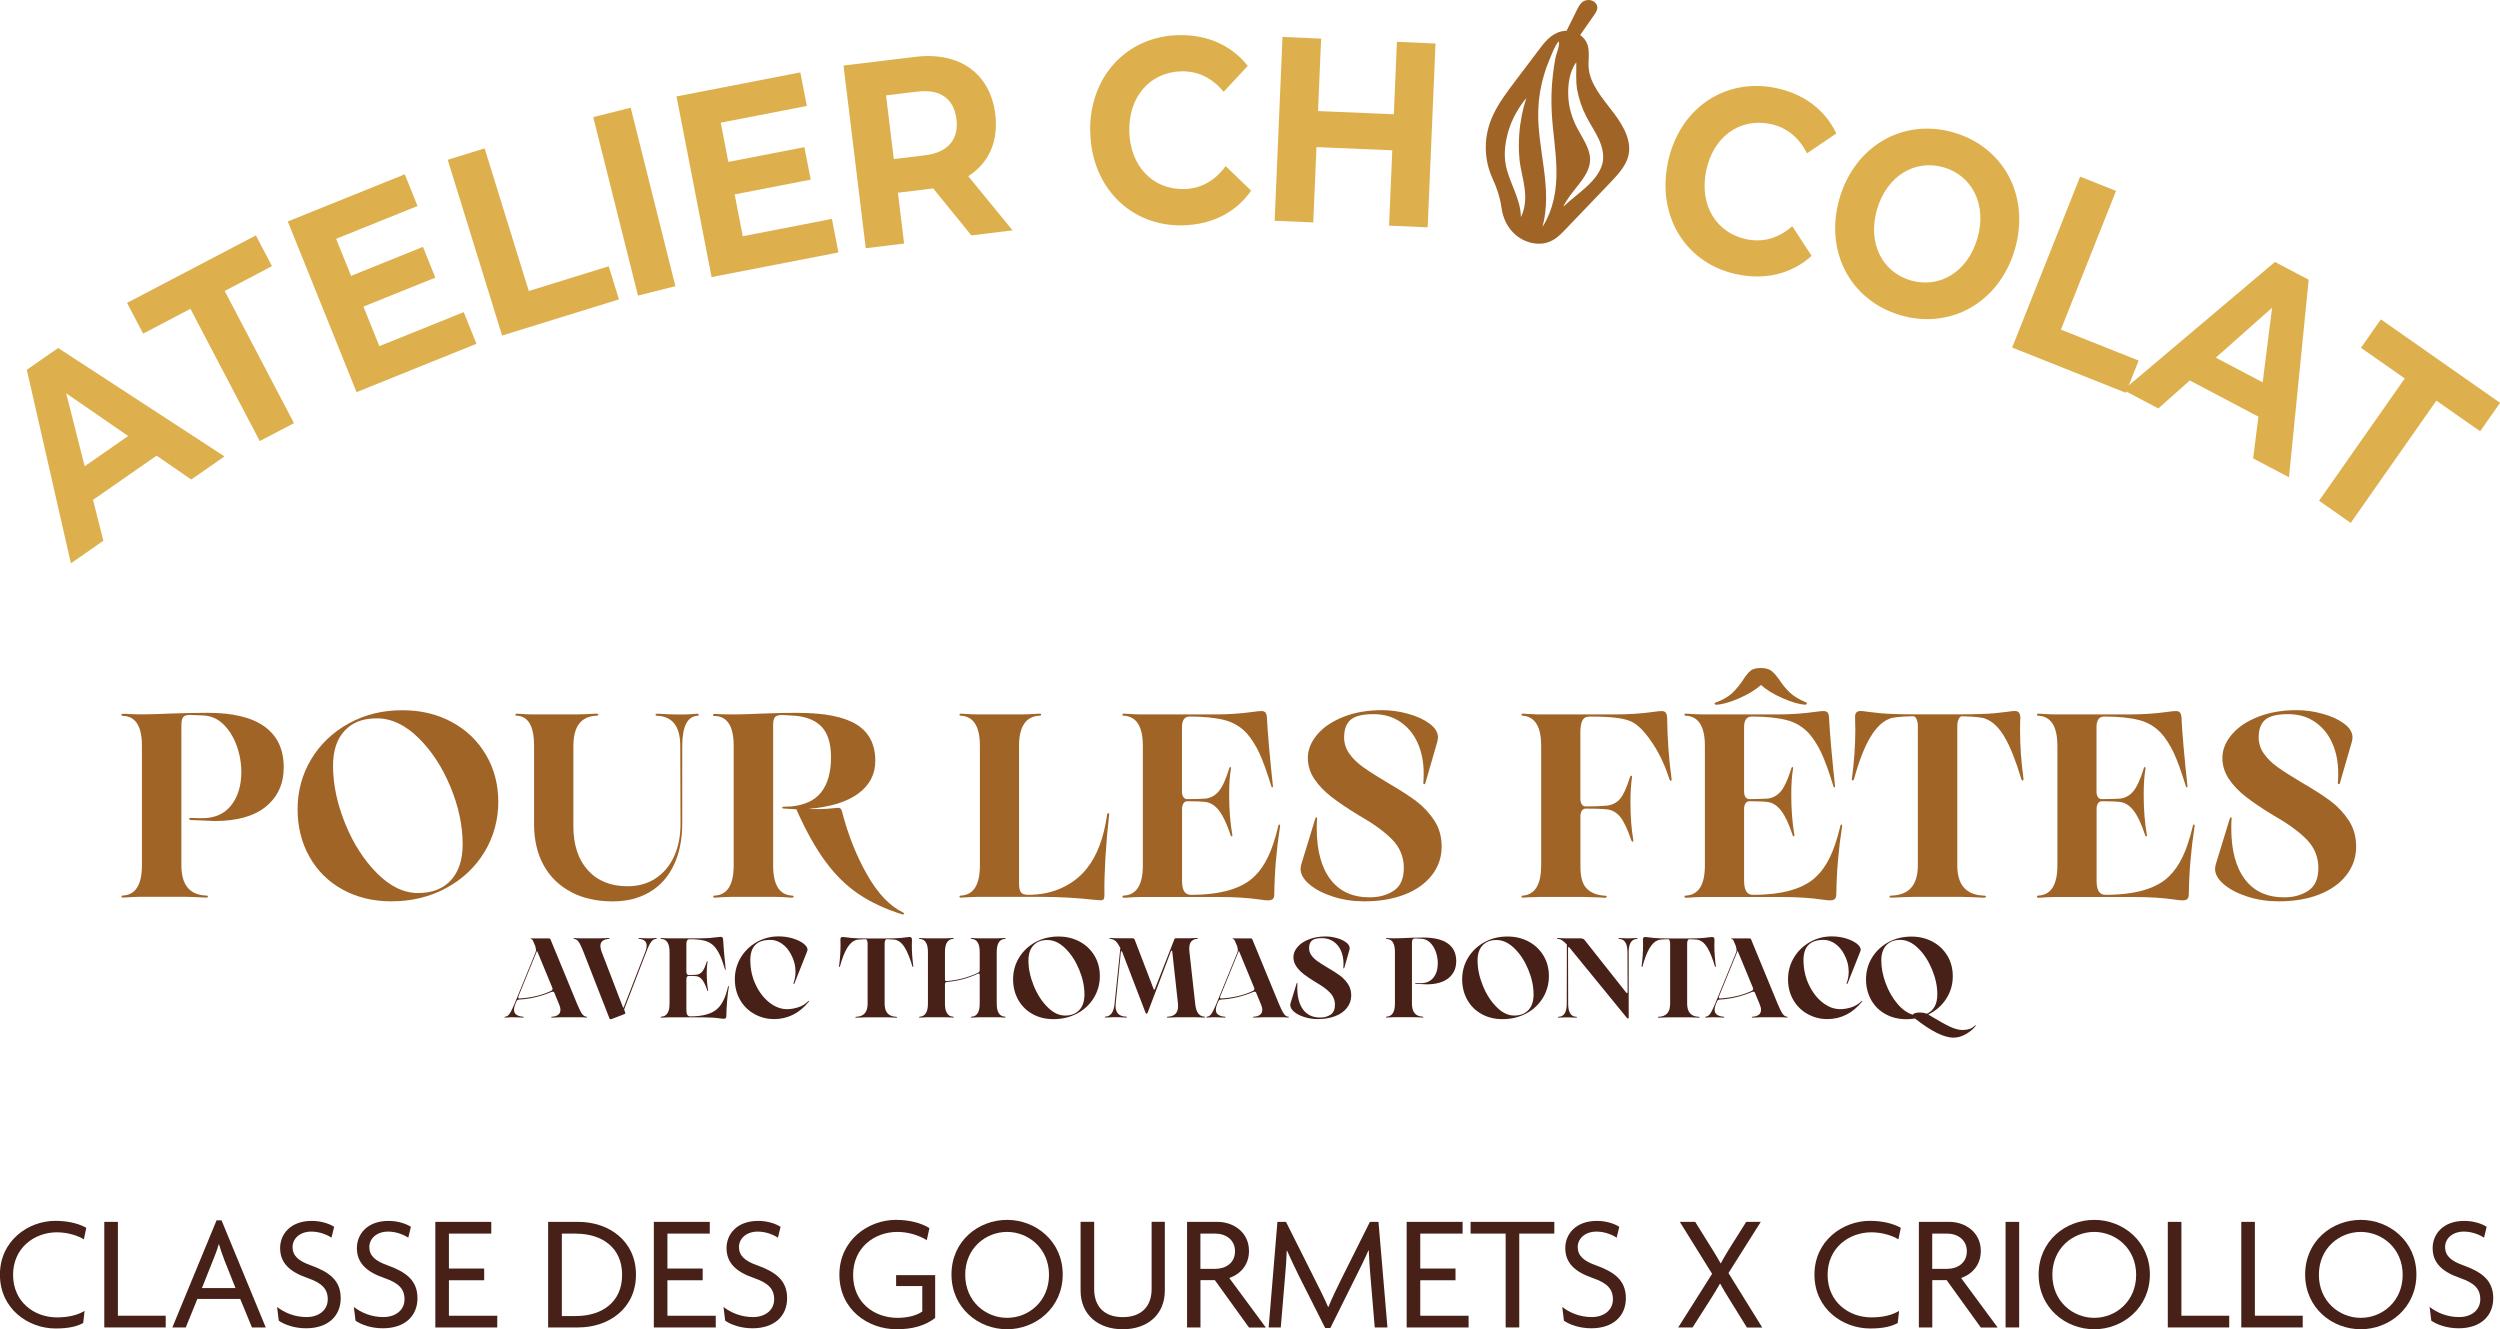 <svg xmlns="http://www.w3.org/2000/svg" id="b" data-name="Calque_2" viewBox="0 0 387.87 206.23"><g id="c" data-name="Calque_1"><g><g><g><path d="M13.02,192.29c-.87-.56-2.49-1.1-4.19-1.1-3.47,0-6.8,2.39-6.8,6.6s3.29,6.6,6.8,6.6c1.88,0,3.24-.39,4.29-1l-.21,1.87c-.98.54-2.26.85-4.29.85-4.26,0-8.63-3.06-8.63-8.35s4.42-8.35,8.6-8.35c2.13,0,3.75.49,4.8,1.08l-.38,1.8Z" style="fill: #472117;"></path><path d="M16.18,205.95v-16.38h2.11v14.56h7.42v1.82h-9.53Z" style="fill: #472117;"></path><path d="M39.09,205.95l-1.82-4.42h-6.65l-1.8,4.42h-2.08l6.86-16.62h.77l6.86,16.62h-2.13ZM34.75,195.32c-.26-.64-.54-1.49-.77-2.26h-.05c-.21.77-.54,1.62-.8,2.26l-1.8,4.52h5.21l-1.8-4.52Z" style="fill: #472117;"></path><path d="M47.49,206.08c-1.82,0-3.36-.56-4.24-1.18l-.26-2.13c1.18.92,2.77,1.57,4.57,1.57,1.93,0,3.29-1.1,3.29-2.75s-.95-2.54-3.08-3.29c-2.88-.98-4.31-2.39-4.31-4.67,0-2.13,1.59-4.21,4.91-4.21,1.54,0,2.82.49,3.47.92l-.41,1.69c-.62-.44-1.85-.95-3.11-.95-1.88,0-2.93,1.16-2.93,2.39,0,1.34.9,2.16,2.8,2.83,2.85,1.03,4.67,2.31,4.67,5.11s-2,4.67-5.37,4.67Z" style="fill: #472117;"></path><path d="M59.4,206.08c-1.82,0-3.36-.56-4.24-1.18l-.26-2.13c1.18.92,2.77,1.57,4.57,1.57,1.93,0,3.29-1.1,3.29-2.75s-.95-2.54-3.08-3.29c-2.88-.98-4.31-2.39-4.31-4.67,0-2.13,1.59-4.21,4.91-4.21,1.54,0,2.82.49,3.47.92l-.41,1.69c-.62-.44-1.85-.95-3.11-.95-1.88,0-2.93,1.16-2.93,2.39,0,1.34.9,2.16,2.8,2.83,2.85,1.03,4.67,2.31,4.67,5.11s-2,4.67-5.37,4.67Z" style="fill: #472117;"></path><path d="M67.54,205.95v-16.38h8.68v1.82h-6.57v5.42h5.47v1.82h-5.47v5.5h7.5v1.82h-9.6Z" style="fill: #472117;"></path><path d="M89.71,205.95h-4.67v-16.38h4.67c4.75,0,8.96,2.95,8.96,8.19s-4.21,8.19-8.96,8.19ZM89.35,191.39h-2.18v12.79h2.18c4.01,0,7.17-2.13,7.17-6.39s-3.16-6.39-7.17-6.39Z" style="fill: #472117;"></path><path d="M101.44,205.95v-16.38h8.68v1.82h-6.57v5.42h5.47v1.82h-5.47v5.5h7.5v1.82h-9.6Z" style="fill: #472117;"></path><path d="M116.75,206.08c-1.82,0-3.36-.56-4.24-1.18l-.26-2.13c1.18.92,2.77,1.57,4.57,1.57,1.93,0,3.29-1.1,3.29-2.75s-.95-2.54-3.08-3.29c-2.88-.98-4.31-2.39-4.31-4.67,0-2.13,1.59-4.21,4.91-4.21,1.54,0,2.82.49,3.47.92l-.41,1.69c-.62-.44-1.85-.95-3.11-.95-1.88,0-2.93,1.16-2.93,2.39,0,1.34.9,2.16,2.8,2.83,2.85,1.03,4.67,2.31,4.67,5.11s-2,4.67-5.37,4.67Z" style="fill: #472117;"></path><path d="M139.12,206.23c-4.49,0-8.89-3.08-8.89-8.47s4.52-8.5,8.76-8.5c2.18,0,3.98.51,5.21,1.28l-.41,1.87c-1.18-.74-2.83-1.28-4.57-1.28-3.47,0-6.86,2.36-6.86,6.68s3.31,6.65,6.88,6.65c1.67,0,3-.39,3.85-.98v-3.95h-4.06v-1.7h6.06v6.65c-1.57,1.21-3.52,1.75-5.98,1.75Z" style="fill: #472117;"></path><path d="M156.25,206.23c-4.44,0-8.63-3.29-8.63-8.5s4.19-8.47,8.63-8.47,8.63,3.31,8.63,8.47-4.19,8.5-8.63,8.5ZM156.25,191.13c-3.31,0-6.5,2.52-6.5,6.65s3.18,6.68,6.5,6.68,6.5-2.54,6.5-6.68-3.24-6.65-6.5-6.65Z" style="fill: #472117;"></path><path d="M174.2,206.23c-3.8,0-6.55-2.23-6.55-6.01v-10.66h2.11v10.45c0,2.65,1.54,4.34,4.44,4.34s4.47-1.69,4.47-4.34v-10.45h2.05v10.66c0,3.77-2.72,6.01-6.52,6.01Z" style="fill: #472117;"></path><path d="M193.77,205.95l-5.29-7.34h-2.23v7.34h-2.08v-16.38h4.73c2.41,0,4.88,1.57,4.88,4.52,0,2.16-1.34,3.6-3.06,4.19l5.67,7.68h-2.62ZM188.53,191.39h-2.29v5.47h2.31c1.62,0,3.06-.92,3.06-2.72s-1.44-2.75-3.08-2.75Z" style="fill: #472117;"></path><path d="M213.29,205.95l-.67-7.94c-.1-1.23-.21-2.72-.26-4.01h-.05c-.54,1.26-1.36,2.9-1.95,4.08l-3.96,7.96h-.8l-4.01-7.96c-.59-1.16-1.31-2.72-1.9-4.03h-.05c-.05,1.34-.15,2.85-.26,3.96l-.67,7.94h-1.88l1.36-16.38h1.33l4.42,8.81c.67,1.34,1.52,3,2.11,4.39h.05c.57-1.39,1.34-2.98,2.05-4.42l4.39-8.78h1.33l1.39,16.38h-2Z" style="fill: #472117;"></path><path d="M218.24,205.95v-16.38h8.68v1.82h-6.57v5.42h5.47v1.82h-5.47v5.5h7.5v1.82h-9.6Z" style="fill: #472117;"></path><path d="M235.71,191.39v14.56h-2.11v-14.56h-5.44v-1.82h12.99v1.82h-5.44Z" style="fill: #472117;"></path><path d="M246.88,206.08c-1.82,0-3.36-.56-4.24-1.18l-.26-2.13c1.18.92,2.77,1.57,4.57,1.57,1.93,0,3.29-1.1,3.29-2.75s-.95-2.54-3.08-3.29c-2.88-.98-4.31-2.39-4.31-4.67,0-2.13,1.59-4.21,4.91-4.21,1.54,0,2.82.49,3.47.92l-.41,1.69c-.62-.44-1.85-.95-3.11-.95-1.88,0-2.93,1.16-2.93,2.39,0,1.34.9,2.16,2.8,2.83,2.85,1.03,4.67,2.31,4.67,5.11s-2,4.67-5.37,4.67Z" style="fill: #472117;"></path><path d="M271.02,205.95l-2.8-4.52c-.44-.69-.92-1.52-1.33-2.26h-.05c-.41.74-.95,1.62-1.36,2.26l-2.88,4.52h-2.23l5.26-8.32-5.01-8.06h2.39l2.67,4.29c.38.62.9,1.46,1.26,2.13h.05c.36-.67.82-1.49,1.23-2.13l2.7-4.29h2.26l-5.01,7.94,5.24,8.45h-2.39Z" style="fill: #472117;"></path><path d="M294.54,192.29c-.87-.56-2.49-1.1-4.19-1.1-3.47,0-6.8,2.39-6.8,6.6s3.29,6.6,6.8,6.6c1.88,0,3.24-.39,4.29-1l-.21,1.87c-.98.54-2.26.85-4.29.85-4.26,0-8.63-3.06-8.63-8.35s4.42-8.35,8.6-8.35c2.13,0,3.75.49,4.8,1.08l-.38,1.8Z" style="fill: #472117;"></path><path d="M307.31,205.95l-5.29-7.34h-2.23v7.34h-2.08v-16.38h4.73c2.41,0,4.88,1.57,4.88,4.52,0,2.16-1.34,3.6-3.06,4.19l5.67,7.68h-2.62ZM302.07,191.39h-2.29v5.47h2.31c1.62,0,3.06-.92,3.06-2.72s-1.44-2.75-3.08-2.75Z" style="fill: #472117;"></path><path d="M311.16,205.95v-16.38h2.11v16.38h-2.11Z" style="fill: #472117;"></path><path d="M324.92,206.23c-4.44,0-8.63-3.29-8.63-8.5s4.19-8.47,8.63-8.47,8.63,3.31,8.63,8.47-4.19,8.5-8.63,8.5ZM324.92,191.13c-3.31,0-6.5,2.52-6.5,6.65s3.18,6.68,6.5,6.68,6.5-2.54,6.5-6.68-3.24-6.65-6.5-6.65Z" style="fill: #472117;"></path><path d="M336.33,205.95v-16.38h2.11v14.56h7.42v1.82h-9.53Z" style="fill: #472117;"></path><path d="M347.73,205.95v-16.38h2.11v14.56h7.42v1.82h-9.53Z" style="fill: #472117;"></path><path d="M366.27,206.23c-4.44,0-8.63-3.29-8.63-8.5s4.19-8.47,8.63-8.47,8.63,3.31,8.63,8.47-4.19,8.5-8.63,8.5ZM366.27,191.13c-3.31,0-6.5,2.52-6.5,6.65s3.18,6.68,6.5,6.68,6.5-2.54,6.5-6.68-3.24-6.65-6.5-6.65Z" style="fill: #472117;"></path><path d="M381.45,206.08c-1.82,0-3.36-.56-4.24-1.18l-.26-2.13c1.18.92,2.77,1.57,4.57,1.57,1.93,0,3.29-1.1,3.29-2.75s-.95-2.54-3.08-3.29c-2.88-.98-4.31-2.39-4.31-4.67,0-2.13,1.59-4.21,4.91-4.21,1.54,0,2.82.49,3.47.92l-.41,1.69c-.62-.44-1.85-.95-3.11-.95-1.88,0-2.93,1.16-2.93,2.39,0,1.34.9,2.16,2.8,2.83,2.85,1.03,4.67,2.31,4.67,5.11s-2,4.67-5.37,4.67Z" style="fill: #472117;"></path></g><g><path d="M29.55,127.22c-.13-.03-.2-.09-.2-.18s.07-.14.2-.14l1.7.04c2,.03,3.53-.63,4.59-1.96,1.06-1.33,1.6-3.07,1.6-5.2,0-1.43-.25-2.82-.75-4.17s-1.2-2.45-2.1-3.3c-.9-.85-1.96-1.29-3.18-1.31l-1.94-.08c-.54,0-.9.12-1.07.36-.18.24-.26.69-.26,1.33v21.64c0,3.02,1.27,4.58,3.8,4.69.22,0,.32.05.32.16s-.11.16-.32.16c-1.46-.08-2.52-.12-3.2-.12h-7.16c-.46,0-1.29.04-2.51.12-.14,0-.21-.05-.22-.16s.06-.16.22-.16c1.97-.11,2.95-1.67,2.95-4.69v-18.53c0-3.05-.98-4.6-2.95-4.65-.16-.03-.24-.09-.24-.18s.07-.14.2-.14c.46,0,.83.01,1.13.04l1.38.04c1.05,0,1.97-.01,2.75-.04.78-.03,1.44-.05,1.98-.08.65-.03,1.58-.05,2.79-.08,1.21-.03,2.26-.04,3.15-.04,3.91,0,6.86.71,8.84,2.14,1.98,1.43,2.97,3.53,2.97,6.31,0,2.54-.91,4.56-2.73,6.07-1.82,1.51-4.48,2.27-7.99,2.27-.35,0-.96-.03-1.82-.08l-1.94-.08Z" style="fill: #a06427;"></path><path d="M53.17,138.02c-2.21-1.21-3.93-2.91-5.16-5.1-1.23-2.18-1.84-4.65-1.84-7.4s.7-5.37,2.1-7.71c1.4-2.33,3.34-4.19,5.82-5.56,2.48-1.38,5.26-2.06,8.33-2.06,2.86,0,5.42.61,7.69,1.84,2.27,1.23,4.03,2.93,5.3,5.1s1.9,4.6,1.9,7.3-.71,5.39-2.14,7.75c-1.43,2.36-3.41,4.23-5.95,5.6-2.53,1.38-5.38,2.06-8.53,2.06-2.8,0-5.31-.61-7.52-1.82ZM69.96,136.56c1.21-1.32,1.82-3.18,1.82-5.58,0-2.88-.63-5.86-1.9-8.92-1.27-3.06-2.93-5.59-4.98-7.6-2.05-2.01-4.19-3.01-6.43-3.01s-3.8.64-5,1.92c-1.2,1.28-1.8,3.09-1.8,5.44,0,2.89.63,5.87,1.88,8.96,1.25,3.09,2.9,5.66,4.94,7.71,2.04,2.05,4.16,3.07,6.37,3.07s3.88-.66,5.1-1.98Z" style="fill: #a06427;"></path><path d="M88.59,138.38c-1.85-.97-3.26-2.35-4.25-4.15-.98-1.79-1.48-3.9-1.48-6.33v-12.17c0-3.05-.89-4.61-2.67-4.69-.16,0-.24-.05-.22-.16s.09-.16.22-.16c1.05.08,1.81.12,2.26.12h7.08c.59,0,1.58-.04,2.95-.12.22,0,.33.05.34.16.01.11-.09.16-.3.16-2.37.11-3.56,1.67-3.56,4.69v12.5c0,2.86.75,5.12,2.24,6.78,1.5,1.66,3.55,2.49,6.17,2.49,1.64,0,3.09-.4,4.33-1.21,1.24-.81,2.2-1.94,2.87-3.4.67-1.46,1.01-3.14,1.01-5.06l-.04-12.09c0-3.02-1.19-4.58-3.56-4.69-.19,0-.28-.05-.28-.16s.11-.16.32-.16c1.38.08,2.36.12,2.95.12h1.25c.35,0,1.01-.04,1.98-.12.13,0,.2.05.2.16s-.07.16-.2.16c-1.56.11-2.35,1.67-2.35,4.69v11.97c0,2.48-.43,4.64-1.29,6.47-.86,1.83-2.11,3.24-3.74,4.21-1.63.97-3.55,1.46-5.76,1.46-2.48,0-4.65-.49-6.49-1.46Z" style="fill: #a06427;"></path><path d="M140.24,141.8c-.04.09-.13.11-.26.06-2.59-.81-4.83-1.85-6.74-3.13-1.9-1.28-3.63-2.97-5.18-5.08-1.55-2.1-3.05-4.8-4.51-8.09l-2.02-.12c-.13-.03-.2-.07-.18-.14.01-.07.09-.12.22-.14l1.17-.04c2.16-.21,3.73-.97,4.71-2.26.98-1.29,1.48-3.07,1.48-5.34s-.53-3.87-1.58-4.89c-1.05-1.02-2.6-1.56-4.65-1.62l-1.38-.08c-.54,0-.9.12-1.09.34-.19.23-.28.64-.28,1.23v21.76c0,3.02.97,4.58,2.91,4.69.19,0,.28.05.26.16s-.1.16-.26.16c-1.13-.08-1.96-.12-2.47-.12h-7c-.46,0-1.29.04-2.51.12-.13,0-.21-.05-.22-.16s.06-.16.22-.16c1.97-.11,2.95-1.67,2.95-4.69v-18.53c0-3.05-.98-4.6-2.95-4.65-.19,0-.28-.05-.26-.16.01-.11.1-.16.26-.16.81.05,1.63.08,2.47.08,1.02,0,1.92-.01,2.69-.04.77-.03,1.41-.05,1.92-.08.65-.03,1.46-.05,2.43-.08.97-.03,2.1-.04,3.4-.04,4.12,0,7.16.6,9.1,1.8,1.94,1.2,2.91,3.08,2.91,5.64,0,2.1-.89,3.8-2.67,5.1-1.78,1.29-4.34,2.08-7.68,2.35.32.03.79.04,1.42.04.94,0,2-.07,3.16-.2h.08c.22,0,.38.15.49.45.94,3.67,2.25,6.97,3.92,9.91,1.67,2.94,3.53,4.89,5.58,5.87.13.08.18.17.14.26Z" style="fill: #a06427;"></path><path d="M149.08,139.27c-.13,0-.21-.05-.22-.16s.06-.16.22-.16c1.97-.11,2.95-1.67,2.95-4.69v-18.53c0-3.02-.98-4.58-2.95-4.69-.16,0-.24-.05-.22-.16s.09-.16.22-.16c1.21.08,2.05.12,2.51.12h7c.57,0,1.46-.04,2.67-.12.19,0,.28.05.28.16s-.09.16-.28.16c-2.1.11-3.16,1.67-3.16,4.69v21.28c0,.7.1,1.18.3,1.44.2.26.57.38,1.11.38,1.94,0,3.69-.36,5.26-1.09,1.56-.73,2.85-1.72,3.84-2.99,1.59-1.97,2.64-4.75,3.15-8.33.03-.19.09-.28.2-.26.11.01.15.1.12.26-.24,2.08-.43,4.25-.57,6.53-.13,2.28-.19,4.16-.16,5.64v.24c0,.32-.04.55-.12.67-.08.12-.23.18-.45.18l-1.05-.08c-2.67-.3-5.38-.45-8.13-.45h-10.03c-.46,0-1.29.04-2.51.12Z" style="fill: #a06427;"></path><path d="M174.36,139.27c-.14,0-.21-.05-.22-.16s.06-.16.22-.16c1.97-.11,2.95-1.67,2.95-4.69v-18.53c0-3.02-.98-4.58-2.95-4.69-.16,0-.24-.05-.22-.16s.09-.16.22-.16c1.21.08,2.05.12,2.51.12h11.81c1.91,0,3.84-.13,5.78-.4.54-.08.96-.12,1.25-.12.27,0,.47.07.61.22.13.15.21.41.24.79.11,2.32.42,5.87.93,10.64.03.11,0,.17-.08.18s-.13-.03-.16-.14c-.73-2.37-1.37-4.13-1.92-5.28-.55-1.15-1.17-2.11-1.84-2.89-.94-1.05-2.11-1.76-3.5-2.12-1.39-.36-3.19-.55-5.4-.55-.43,0-.74.15-.93.44-.19.3-.28.69-.28,1.17v10.07c0,.3.07.56.2.79.13.23.35.34.65.34,1.08,0,2.02-.03,2.83-.08.81-.11,1.49-.49,2.04-1.15.55-.66,1.09-1.83,1.6-3.5.03-.16.09-.24.18-.24s.13.08.1.24c-.19,1.05-.28,2.41-.28,4.09,0,2.26.16,4.33.49,6.19.03.14,0,.21-.1.22-.09.01-.16-.06-.18-.22-.57-1.7-1.15-2.95-1.76-3.74-.61-.8-1.3-1.25-2.08-1.36-.59-.08-1.54-.12-2.83-.12-.3,0-.51.12-.65.36-.13.24-.2.51-.2.81v11.12c0,.78.11,1.35.34,1.7.23.35.57.53,1.03.53,4.66,0,7.97-.97,9.91-2.91.78-.75,1.47-1.75,2.06-2.97.59-1.23,1.12-2.81,1.58-4.75.03-.19.08-.28.16-.28.05,0,.09.03.12.1s.03.14,0,.22c-.54,3.48-.84,6.96-.89,10.44,0,.4-.08.67-.24.81-.16.13-.42.2-.77.2-.24,0-.63-.04-1.17-.12-1.81-.27-3.92-.4-6.35-.4h-12.3c-.46,0-1.29.04-2.51.12Z" style="fill: #a06427;"></path><path d="M204.05,127.09c.03-.19.08-.28.16-.28.13,0,.18.12.12.36-.03.3-.04.74-.04,1.33,0,3.43.71,6.07,2.12,7.93s3.44,2.79,6.09,2.79c1.46,0,2.7-.34,3.74-1.03s1.56-1.87,1.56-3.54-.6-3.16-1.8-4.39c-1.2-1.23-2.89-2.46-5.08-3.7-1.78-1.08-3.22-2.05-4.33-2.91-1.11-.86-2-1.79-2.67-2.79-.67-1-1.01-2.09-1.01-3.28,0-1.27.49-2.47,1.46-3.62.97-1.15,2.33-2.06,4.09-2.75,1.75-.69,3.75-1.03,5.99-1.03,1.29,0,2.62.18,3.96.55,1.35.36,2.47.87,3.36,1.52.89.65,1.33,1.38,1.33,2.18,0,.11-.03.3-.08.57l-1.86,6.43c-.03.16-.09.24-.2.24-.05,0-.09-.04-.12-.12-.03-.08-.03-.17,0-.28.03-.3.04-.73.04-1.29,0-1.78-.32-3.36-.95-4.75-.63-1.39-1.54-2.47-2.71-3.26-1.17-.78-2.54-1.17-4.11-1.17-1.7,0-2.88.29-3.56.87-.67.58-1.01,1.49-1.01,2.73,0,.92.27,1.76.81,2.53s1.27,1.48,2.21,2.14c.93.66,2.22,1.48,3.86,2.45,1.72,1,3.15,1.92,4.27,2.75,1.12.84,2.06,1.84,2.83,3.01.77,1.17,1.15,2.53,1.15,4.07,0,1.65-.5,3.11-1.5,4.41-1,1.29-2.4,2.3-4.21,3.01-1.81.71-3.91,1.07-6.31,1.07-1.7,0-3.31-.24-4.83-.73s-2.74-1.12-3.66-1.9c-.92-.78-1.38-1.59-1.38-2.43,0-.11.03-.3.08-.57l2.18-7.12Z" style="fill: #a06427;"></path><path d="M237.82,139.19c-.46,0-.96.03-1.5.08-.16,0-.25-.05-.26-.16-.01-.11.07-.16.26-.16,1.86-.19,2.79-1.75,2.79-4.69v-18.53c0-2.94-.93-4.5-2.79-4.69-.19,0-.28-.05-.26-.16.01-.11.1-.16.26-.16.54.05,1.04.08,1.5.08l.81.04h11.97c2.1,0,4.1-.13,5.99-.4.51-.08.92-.12,1.21-.12.27,0,.47.07.61.22.13.15.21.41.24.79.05,3.42.28,6.59.69,9.51v.12c0,.14-.05.2-.14.18-.09-.01-.16-.09-.18-.22-.65-2.02-1.48-3.83-2.51-5.42-1.03-1.59-2.02-2.7-2.99-3.32-.54-.35-1.35-.61-2.43-.77s-2.56-.24-4.45-.24c-.54,0-.92.2-1.13.61-.21.4-.32,1.03-.32,1.86v10.27c0,.32.07.61.2.85.13.24.35.36.65.36,1.08,0,2.16-.04,3.24-.12.86-.11,1.55-.46,2.06-1.05.51-.59,1.02-1.71,1.54-3.36.05-.16.13-.24.22-.24s.13.08.1.24c-.16,1.13-.24,2.41-.24,3.84,0,2.27.15,4.25.45,5.95v.04c0,.11-.04.16-.12.16s-.15-.07-.2-.2c-.57-1.7-1.13-2.91-1.7-3.62s-1.27-1.11-2.1-1.19c-.73-.08-1.81-.12-3.24-.12-.3,0-.51.12-.65.36-.13.24-.2.51-.2.81v7.89c0,1.56.32,2.68.97,3.34.65.66,1.56,1.03,2.75,1.11.24,0,.36.05.36.16s-.12.16-.36.16c-.65-.05-1.31-.08-1.98-.08l-1.09-.04h-7.2l-.81.04Z" style="fill: #a06427;"></path><path d="M261.56,139.27c-.13,0-.21-.05-.22-.16s.06-.16.22-.16c1.97-.11,2.95-1.67,2.95-4.69v-18.53c0-3.02-.98-4.58-2.95-4.69-.16,0-.24-.05-.22-.16s.09-.16.22-.16c1.21.08,2.05.12,2.51.12h11.81c1.92,0,3.84-.13,5.79-.4.54-.08.96-.12,1.25-.12.27,0,.47.07.61.22s.22.41.24.79c.11,2.32.42,5.87.93,10.64.03.11,0,.17-.08.18s-.14-.03-.16-.14c-.73-2.37-1.37-4.13-1.92-5.28s-1.17-2.11-1.84-2.89c-.95-1.05-2.11-1.76-3.5-2.12-1.39-.36-3.19-.55-5.4-.55-.43,0-.74.15-.93.44-.19.3-.28.69-.28,1.17v10.07c0,.3.07.56.2.79.13.23.35.34.65.34,1.08,0,2.02-.03,2.83-.08.81-.11,1.49-.49,2.04-1.15.55-.66,1.08-1.83,1.6-3.5.03-.16.09-.24.18-.24s.13.08.1.24c-.19,1.05-.28,2.41-.28,4.09,0,2.26.16,4.33.48,6.19.03.14,0,.21-.1.22s-.16-.06-.18-.22c-.57-1.7-1.15-2.95-1.76-3.74-.61-.8-1.3-1.25-2.08-1.36-.59-.08-1.54-.12-2.83-.12-.3,0-.51.12-.65.36-.14.24-.2.51-.2.81v11.12c0,.78.12,1.35.34,1.7.23.35.57.53,1.03.53,4.67,0,7.97-.97,9.91-2.91.78-.75,1.47-1.75,2.06-2.97.59-1.23,1.12-2.81,1.58-4.75.03-.19.08-.28.16-.28.05,0,.09.03.12.1s.03.14,0,.22c-.54,3.48-.84,6.96-.89,10.44,0,.4-.08.67-.24.81-.16.13-.42.2-.77.2-.24,0-.63-.04-1.17-.12-1.81-.27-3.92-.4-6.35-.4h-12.3c-.46,0-1.29.04-2.51.12ZM280.31,109.2c-.04.09-.12.14-.22.14-.89-.05-2.04-.38-3.46-.99-1.42-.61-2.55-1.3-3.42-2.08-.86.78-2.02,1.48-3.46,2.1-1.44.62-2.61.94-3.5.97-.11,0-.18-.04-.22-.12-.04-.08,0-.15.1-.2,1.16-.43,2.04-.93,2.63-1.5.59-.57,1.15-1.24,1.66-2.02.43-.67.82-1.15,1.17-1.44.35-.28.88-.42,1.58-.42s1.28.15,1.66.44c.38.3.79.77,1.25,1.42.51.78,1.06,1.44,1.64,1.98.58.54,1.41,1.04,2.49,1.5.11.05.14.13.1.22Z" style="fill: #a06427;"></path><path d="M313.94,120.87c0,.14-.05.21-.14.22s-.16-.05-.18-.18c-.89-2.94-1.77-5.14-2.63-6.59s-1.83-2.39-2.91-2.79c-.38-.21-1.6-.35-3.68-.4-.22,0-.39.16-.53.46-.13.31-.2.65-.2,1.03v21.64c0,3.02,1.36,4.58,4.08,4.69.24,0,.37.05.37.16s-.12.16-.37.16c-1.62-.08-2.76-.12-3.44-.12h-7.4c-.65,0-1.78.04-3.4.12-.24,0-.36-.05-.36-.16s.12-.16.36-.16c2.7-.11,4.04-1.67,4.04-4.69v-21.64c0-.41-.07-.75-.2-1.05s-.31-.45-.53-.45c-2.08.05-3.3.19-3.68.4-1.08.41-2.07,1.36-2.97,2.87-.9,1.51-1.75,3.68-2.53,6.51-.05.13-.13.2-.22.18-.1-.01-.13-.1-.1-.26.35-2.64.53-5.16.53-7.56l-.04-2.06c0-.59.28-.89.85-.89.27,0,.63.04,1.09.12.13.03.78.1,1.94.22s3.11.18,5.87.18h6.11c2.75,0,4.71-.06,5.86-.18s1.81-.2,1.94-.22c.48-.08.86-.12,1.13-.12.57,0,.85.34.85,1.01-.03.46-.04,1.17-.04,2.14,0,2.27.17,4.72.53,7.36v.04Z" style="fill: #a06427;"></path><path d="M316.25,139.27c-.13,0-.21-.05-.22-.16s.06-.16.22-.16c1.97-.11,2.95-1.67,2.95-4.69v-18.53c0-3.02-.98-4.58-2.95-4.69-.16,0-.24-.05-.22-.16s.09-.16.22-.16c1.21.08,2.05.12,2.51.12h11.81c1.91,0,3.84-.13,5.78-.4.54-.08.96-.12,1.25-.12.27,0,.47.07.61.22s.22.41.24.79c.11,2.32.42,5.87.93,10.64.03.11,0,.17-.08.18-.08.01-.14-.03-.16-.14-.73-2.37-1.37-4.13-1.92-5.28s-1.17-2.11-1.84-2.89c-.94-1.05-2.11-1.76-3.5-2.12-1.39-.36-3.19-.55-5.4-.55-.43,0-.74.15-.93.44-.19.3-.28.69-.28,1.17v10.07c0,.3.07.56.2.79.13.23.35.34.65.34,1.08,0,2.02-.03,2.83-.08.81-.11,1.49-.49,2.04-1.15.55-.66,1.08-1.83,1.6-3.5.03-.16.09-.24.18-.24s.13.08.1.24c-.19,1.05-.28,2.41-.28,4.09,0,2.26.16,4.33.49,6.19.03.14,0,.21-.1.22s-.16-.06-.18-.22c-.57-1.7-1.15-2.95-1.76-3.74-.61-.8-1.3-1.25-2.08-1.36-.59-.08-1.54-.12-2.83-.12-.3,0-.51.12-.65.36-.13.24-.2.51-.2.81v11.12c0,.78.11,1.35.34,1.7.23.35.57.53,1.03.53,4.66,0,7.97-.97,9.91-2.91.78-.75,1.47-1.75,2.06-2.97.59-1.23,1.12-2.81,1.58-4.75.03-.19.08-.28.16-.28.05,0,.09.03.12.1.03.07.03.14,0,.22-.54,3.48-.84,6.96-.89,10.44,0,.4-.08.67-.24.81s-.42.2-.77.2c-.24,0-.63-.04-1.17-.12-1.81-.27-3.92-.4-6.35-.4h-12.3c-.46,0-1.29.04-2.51.12Z" style="fill: #a06427;"></path><path d="M345.94,127.09c.03-.19.08-.28.16-.28.13,0,.17.12.12.36-.03.3-.04.74-.04,1.33,0,3.43.71,6.07,2.12,7.93s3.44,2.79,6.09,2.79c1.46,0,2.7-.34,3.74-1.03s1.56-1.87,1.56-3.54-.6-3.16-1.8-4.39c-1.2-1.23-2.89-2.46-5.08-3.7-1.78-1.08-3.22-2.05-4.33-2.91-1.11-.86-2-1.79-2.67-2.79-.67-1-1.01-2.09-1.01-3.28,0-1.27.49-2.47,1.46-3.62.97-1.15,2.33-2.06,4.09-2.75,1.75-.69,3.75-1.03,5.99-1.03,1.29,0,2.62.18,3.96.55,1.35.36,2.47.87,3.36,1.52s1.33,1.38,1.33,2.18c0,.11-.03.3-.08.57l-1.86,6.43c-.03.16-.09.24-.2.24-.05,0-.09-.04-.12-.12-.03-.08-.03-.17,0-.28.03-.3.04-.73.04-1.29,0-1.78-.32-3.36-.95-4.75-.63-1.39-1.54-2.47-2.71-3.26s-2.54-1.17-4.11-1.17c-1.7,0-2.89.29-3.56.87-.67.58-1.01,1.49-1.01,2.73,0,.92.27,1.76.81,2.53.54.77,1.27,1.48,2.2,2.14.93.66,2.22,1.48,3.86,2.45,1.73,1,3.15,1.92,4.27,2.75,1.12.84,2.06,1.84,2.83,3.01s1.15,2.53,1.15,4.07c0,1.65-.5,3.11-1.5,4.41-1,1.29-2.4,2.3-4.21,3.01-1.81.71-3.91,1.07-6.31,1.07-1.7,0-3.31-.24-4.83-.73s-2.74-1.12-3.66-1.9c-.92-.78-1.38-1.59-1.38-2.43,0-.11.03-.3.08-.57l2.18-7.12Z" style="fill: #a06427;"></path></g></g><g><path d="M91.07,157.81s-.04.07-.1.07c-.35-.04-.61-.05-.79-.05h-3.18c-.27,0-.72.02-1.35.05-.09,0-.14-.02-.14-.07s.05-.07.14-.07c.39-.02.7-.12.94-.29.24-.17.36-.43.36-.78,0-.25-.07-.53-.21-.86l-.77-1.87c-.08-.06-.16-.09-.23-.09-.06,0-.12.02-.19.05-.75.33-1.55.59-2.41.8s-1.71.33-2.56.38c-.09,0-.18.02-.25.06-.08.04-.14.1-.18.17l-.21.51c-.13.33-.19.6-.19.82,0,.36.12.63.38.8s.58.27.99.3c.09,0,.14.02.14.07s-.05.07-.14.07c-.66-.04-1.14-.05-1.42-.05h-.54c-.17,0-.44.02-.79.05-.05,0-.07-.02-.08-.07,0-.05.01-.07.06-.07.27-.01.5-.16.7-.44.2-.28.45-.78.75-1.49l3.27-7.99c.06-.15.09-.29.09-.42,0-.1-.04-.3-.1-.58l-.37-.87c-.07-.15-.18-.25-.33-.28-.05,0-.06-.01-.04-.04.02-.03.05-.04.1-.04h2.68c.09,0,.16.01.21.03.05.02.09.08.12.17l4.13,10.02c.3.71.55,1.21.75,1.49.2.28.43.43.7.44.06,0,.08.02.08.07ZM85.7,153.56c.04-.09.04-.17,0-.24h.02l-2.4-5.81-2.9,7.1s-.02.06-.02.12c0,.13.07.19.21.18.85-.05,1.71-.17,2.56-.37.86-.2,1.62-.46,2.3-.79.11-.05.18-.11.22-.2Z" style="fill: #472117;"></path><path d="M101.88,145.6s-.02.07-.08.07c-.29.01-.55.16-.77.46-.22.29-.47.79-.73,1.49l-3.43,8.89s-.02.08-.02.14.01.11.04.16l.09.21c.02.07.04.11.04.12,0,.1-.05.17-.14.19l-1.98.77c-.07.02-.11.04-.12.04-.13,0-.22-.08-.26-.23l-4.02-10.29c-.28-.71-.52-1.21-.73-1.5s-.43-.43-.69-.45c-.06,0-.08-.02-.08-.07,0-.05.03-.07.08-.07.38.04.65.05.8.05h3.2c.27,0,.72-.02,1.35-.05.09,0,.14.02.14.07s-.05.07-.14.07c-.37.02-.68.12-.92.3-.24.17-.36.44-.36.8,0,.24.06.52.17.84l3.32,8.64c.04.09.08.12.12.07l3.38-8.71c.13-.33.19-.62.19-.89,0-.34-.11-.59-.32-.76s-.49-.27-.83-.29c-.08,0-.12-.02-.12-.07s.04-.07.12-.07c.59.04,1,.05,1.22.05h.53c.19,0,.47-.02.86-.05.06,0,.09.02.1.07Z" style="fill: #472117;"></path><path d="M102.6,157.88c-.06,0-.09-.02-.1-.07,0-.05.03-.07.1-.07.85-.05,1.28-.72,1.28-2.03v-8.01c0-1.31-.43-1.98-1.28-2.03-.07,0-.1-.02-.1-.07,0-.05.04-.07.1-.07.52.04.89.05,1.08.05h5.11c.83,0,1.66-.06,2.5-.18.23-.03.41-.05.54-.05.12,0,.2.03.26.1.06.06.09.18.1.34.05,1,.18,2.54.4,4.6.01.05,0,.07-.03.08-.04,0-.06-.01-.07-.06-.31-1.03-.59-1.79-.83-2.28-.24-.5-.5-.91-.8-1.25-.41-.46-.91-.76-1.51-.92-.6-.16-1.38-.24-2.34-.24-.19,0-.32.06-.4.19-.08.13-.12.3-.12.51v4.36c0,.13.03.24.09.34.06.1.15.15.28.15.47,0,.88-.01,1.22-.04.35-.05.64-.21.88-.5.24-.29.47-.79.69-1.51.01-.07.04-.1.08-.1s.05.04.04.1c-.08.46-.12,1.04-.12,1.77,0,.98.07,1.87.21,2.68.01.06,0,.09-.04.1-.04,0-.07-.03-.08-.1-.25-.73-.5-1.27-.76-1.62-.26-.34-.56-.54-.9-.59-.26-.04-.67-.05-1.22-.05-.13,0-.22.05-.28.16-.06.11-.09.22-.09.35v4.81c0,.34.05.58.15.73.1.15.25.23.45.23,2.02,0,3.45-.42,4.29-1.26.34-.33.63-.75.89-1.29.26-.53.48-1.21.68-2.05.01-.08.04-.12.07-.12.02,0,.04.02.05.04.01.03.01.06,0,.1-.23,1.5-.36,3.01-.38,4.51,0,.17-.04.29-.1.35-.07.06-.18.09-.33.09-.1,0-.27-.02-.51-.05-.78-.12-1.7-.17-2.75-.17h-5.32c-.2,0-.56.02-1.08.05Z" style="fill: #472117;"></path><path d="M123.24,152.59c-.02.06-.05.08-.1.06s-.06-.06-.04-.11c.21-.55.32-1.14.32-1.78,0-.96-.24-1.87-.72-2.73-.36-.69-.83-1.23-1.39-1.62-.57-.39-1.16-.59-1.79-.59-2.08,0-3.11,1.04-3.11,3.13,0,1.36.27,2.63.82,3.8.55,1.17,1.26,2.1,2.14,2.79.88.69,1.79,1.03,2.74,1.03.53,0,1.09-.09,1.7-.28.61-.19,1.14-.51,1.59-.96l.1-.05c.06,0,.05.05-.02.14-1.48,1.8-3.27,2.69-5.37,2.69-1.1,0-2.11-.26-3.04-.77-.93-.51-1.68-1.24-2.23-2.18-.55-.94-.83-2.02-.83-3.24s.31-2.34.92-3.36c.61-1.01,1.44-1.81,2.48-2.4s2.16-.88,3.38-.88c.77,0,1.5.1,2.2.31.69.21,1.25.48,1.67.8.42.33.63.65.63.96,0,.04-.01.1-.04.19l-1.99,5.02Z" style="fill: #472117;"></path><path d="M141.7,149.92c0,.06-.02.09-.06.1-.04,0-.07-.02-.08-.08-.38-1.27-.76-2.22-1.14-2.85-.37-.63-.79-1.03-1.26-1.21-.16-.09-.69-.15-1.59-.17-.09,0-.17.07-.23.2s-.09.28-.09.45v9.36c0,1.31.59,1.98,1.77,2.03.1,0,.16.02.16.07s-.05.07-.16.07c-.7-.04-1.2-.05-1.49-.05h-3.2c-.28,0-.77.02-1.47.05-.11,0-.16-.02-.16-.07s.05-.07.16-.07c1.17-.05,1.75-.72,1.75-2.03v-9.36c0-.17-.03-.33-.09-.46-.06-.13-.13-.19-.23-.19-.9.02-1.43.08-1.59.17-.47.17-.9.59-1.29,1.24s-.75,1.59-1.09,2.82c-.02.06-.06.08-.1.08s-.06-.04-.04-.11c.15-1.14.23-2.23.23-3.27l-.02-.89c0-.26.12-.38.37-.38.12,0,.27.02.47.05.06.01.34.04.84.1.5.05,1.35.08,2.54.08h2.64c1.19,0,2.03-.03,2.54-.08.5-.05.78-.08.84-.1.21-.03.37-.05.49-.05.25,0,.37.15.37.44-.01.2-.02.51-.02.93,0,.98.08,2.04.23,3.18v.02Z" style="fill: #472117;"></path><path d="M156.02,157.81s-.04.07-.11.07c-.49-.04-.85-.05-1.07-.05h-3.03c-.22,0-.58.02-1.07.05-.07,0-.11-.02-.11-.07,0-.05.03-.07.11-.07.84-.05,1.26-.72,1.26-2.03v-4.41c0-.23-.09-.31-.28-.23-1.56.73-3.18,1.16-4.86,1.28-.16.01-.25.15-.25.42v2.94c0,1.31.42,1.98,1.26,2.03.08,0,.12.02.11.07,0,.05-.04.07-.11.07-.49-.04-.85-.05-1.07-.05h-3.03c-.2,0-.56.02-1.08.05-.06,0-.09-.02-.1-.07,0-.05.03-.07.1-.07.85-.05,1.28-.72,1.28-2.03v-8.01c0-1.31-.43-1.98-1.28-2.03-.07,0-.1-.02-.1-.07,0-.05.04-.07.1-.07.52.04.89.05,1.08.05h3.03c.22,0,.58-.02,1.07-.05.07,0,.11.02.11.07,0,.05-.03.07-.11.07-.84.05-1.26.72-1.26,2.03v4.34c.04.13.12.19.25.17.77-.05,1.57-.18,2.41-.39.83-.22,1.64-.5,2.42-.87.13-.06.21-.12.25-.19.04-.07.06-.16.06-.28v-2.78c0-1.31-.42-1.98-1.26-2.03-.08,0-.12-.02-.11-.07,0-.05.04-.07.11-.07.49.04.85.05,1.07.05h3.03c.22,0,.58-.02,1.07-.05.07,0,.11.02.11.07,0,.05-.03.07-.1.07-.85.05-1.28.72-1.28,2.03v8.01c0,1.31.42,1.98,1.28,2.03.07,0,.1.02.1.07Z" style="fill: #472117;"></path><path d="M160.21,157.33c-.96-.52-1.7-1.26-2.23-2.2-.53-.95-.8-2.01-.8-3.2s.3-2.32.91-3.33c.61-1.01,1.45-1.81,2.52-2.41,1.07-.59,2.27-.89,3.6-.89,1.24,0,2.34.27,3.32.8s1.74,1.27,2.29,2.2.82,1.99.82,3.16-.31,2.33-.93,3.35-1.48,1.83-2.57,2.42c-1.1.59-2.33.89-3.69.89-1.21,0-2.3-.26-3.25-.79ZM167.46,156.7c.53-.57.79-1.38.79-2.41,0-1.25-.27-2.53-.82-3.86-.55-1.32-1.26-2.42-2.15-3.29-.89-.87-1.81-1.3-2.78-1.3s-1.64.28-2.16.83-.78,1.34-.78,2.35c0,1.25.27,2.54.81,3.88s1.25,2.45,2.13,3.33c.88.89,1.8,1.33,2.75,1.33s1.68-.29,2.2-.86Z" style="fill: #472117;"></path><path d="M186.94,157.81s-.04.07-.11.07c-.53-.04-.89-.05-1.08-.05h-3.13c-.27,0-.75.02-1.45.05-.09,0-.14-.02-.14-.07s.05-.07.14-.07c1.07-.05,1.61-.6,1.61-1.66,0-.15,0-.27-.02-.37l-.89-8.12c-.01-.07-.04-.1-.09-.1-.04,0-.08.04-.12.12l-3.6,9.5c-.04.12-.09.17-.16.17-.06,0-.12-.05-.17-.16l-3.62-9.43c-.04-.07-.08-.11-.12-.11-.06,0-.09.04-.09.11l-.8,8.01c-.01.08-.02.2-.02.37,0,1.06.54,1.62,1.61,1.66.1,0,.16.02.16.07s-.05.07-.16.07c-.67-.04-1.15-.05-1.45-.05h-.65c-.19,0-.54.02-1.07.05-.07,0-.11-.02-.11-.07,0-.05.03-.07.11-.07.38-.02.7-.19.94-.5s.4-.82.47-1.53l.89-8.62c-.26-.5-.5-.86-.74-1.07s-.52-.33-.83-.35c-.08,0-.12-.02-.11-.07,0-.05.04-.07.11-.07.52.04.88.05,1.07.05h2.36c.2,0,.32.08.37.23l2.94,7.66c.02.06.05.09.09.09s.06-.03.09-.09l3.03-7.73c.04-.11.1-.16.19-.16h2.2c.23,0,.61-.02,1.14-.05.07,0,.11.02.11.07,0,.05-.03.07-.11.07-.37.02-.67.16-.89.39-.22.24-.33.62-.33,1.15,0,.09.01.26.03.49l.89,8.01c.07.71.23,1.22.47,1.53.25.31.56.48.95.5.08,0,.12.02.11.07Z" style="fill: #472117;"></path><path d="M199.96,157.81s-.04.07-.1.07c-.35-.04-.61-.05-.79-.05h-3.18c-.27,0-.72.02-1.35.05-.09,0-.14-.02-.14-.07s.05-.07.14-.07c.39-.02.7-.12.94-.29.24-.17.36-.43.36-.78,0-.25-.07-.53-.21-.86l-.77-1.87c-.08-.06-.16-.09-.23-.09-.06,0-.12.02-.19.05-.75.33-1.55.59-2.41.8s-1.71.33-2.56.38c-.09,0-.18.02-.25.06-.08.04-.14.1-.18.17l-.21.51c-.13.33-.19.6-.19.82,0,.36.12.63.38.8s.58.27.99.3c.09,0,.14.02.14.07s-.05.07-.14.07c-.66-.04-1.14-.05-1.42-.05h-.54c-.17,0-.44.02-.79.05-.05,0-.07-.02-.08-.07,0-.05.01-.07.06-.07.27-.01.5-.16.7-.44.2-.28.45-.78.75-1.49l3.27-7.99c.06-.15.09-.29.09-.42,0-.1-.04-.3-.1-.58l-.37-.87c-.07-.15-.18-.25-.33-.28-.05,0-.06-.01-.04-.04.02-.03.05-.04.1-.04h2.68c.09,0,.16.01.21.03.05.02.09.08.12.17l4.13,10.02c.3.71.55,1.21.75,1.49.2.28.43.43.7.44.06,0,.08.02.08.07ZM194.59,153.56c.04-.09.04-.17,0-.24h.02l-2.4-5.81-2.9,7.1s-.02.06-.02.12c0,.13.07.19.21.18.85-.05,1.71-.17,2.56-.37.86-.2,1.62-.46,2.3-.79.11-.05.18-.11.22-.2Z" style="fill: #472117;"></path><path d="M201.17,152.61c.01-.08.04-.12.07-.12.06,0,.08.05.05.16-.01.13-.02.32-.02.58,0,1.48.31,2.62.92,3.43.61.8,1.49,1.21,2.63,1.21.63,0,1.17-.15,1.62-.45.45-.3.67-.81.67-1.53s-.26-1.37-.78-1.9c-.52-.53-1.25-1.06-2.2-1.6-.77-.47-1.39-.89-1.87-1.26s-.86-.78-1.15-1.21c-.29-.43-.44-.9-.44-1.42,0-.55.21-1.07.63-1.57.42-.5,1.01-.89,1.77-1.19.76-.3,1.62-.45,2.59-.45.56,0,1.13.08,1.71.24s1.07.38,1.45.66c.38.28.58.59.58.95,0,.05-.01.13-.04.24l-.8,2.78c-.01.07-.04.1-.09.1-.02,0-.04-.02-.05-.05s-.01-.08,0-.12c.01-.13.02-.32.02-.56,0-.77-.14-1.46-.41-2.06s-.66-1.07-1.17-1.41c-.51-.34-1.1-.51-1.78-.51-.73,0-1.25.12-1.54.38-.29.25-.44.64-.44,1.18,0,.4.12.76.35,1.09.23.33.55.64.95.93.4.29.96.64,1.67,1.06.75.43,1.36.83,1.85,1.19.48.36.89.8,1.22,1.3.33.51.5,1.09.5,1.76,0,.71-.22,1.35-.65,1.91-.43.56-1.04,1-1.82,1.3s-1.69.46-2.73.46c-.73,0-1.43-.11-2.09-.32-.66-.21-1.19-.48-1.58-.82-.4-.34-.59-.69-.59-1.05,0-.05.01-.13.03-.24l.95-3.08Z" style="fill: #472117;"></path><path d="M219.66,152.66c-.06-.01-.09-.04-.09-.08s.03-.06.09-.06l.73.02c.86.01,1.52-.27,1.99-.85s.69-1.33.69-2.25c0-.62-.11-1.22-.32-1.8s-.52-1.06-.91-1.43-.85-.56-1.37-.57l-.84-.04c-.23,0-.39.05-.46.16-.08.1-.11.3-.11.58v9.36c0,1.31.55,1.98,1.64,2.03.09,0,.14.02.14.07s-.05.07-.14.07c-.63-.04-1.09-.05-1.38-.05h-3.1c-.2,0-.56.02-1.08.05-.06,0-.09-.02-.1-.07,0-.05.03-.07.1-.07.85-.05,1.28-.72,1.28-2.03v-8.01c0-1.32-.43-1.99-1.28-2.01-.07-.01-.11-.04-.11-.08s.03-.06.09-.06c.2,0,.36,0,.49.02l.59.02c.46,0,.85,0,1.19-.02.34-.01.62-.02.86-.04.28-.01.68-.02,1.21-.04s.98-.02,1.36-.02c1.69,0,2.96.31,3.82.93.86.62,1.29,1.53,1.29,2.73,0,1.1-.39,1.97-1.18,2.62-.79.65-1.94.98-3.45.98-.15,0-.41-.01-.79-.04l-.84-.04Z" style="fill: #472117;"></path><path d="M229.88,157.33c-.96-.52-1.7-1.26-2.23-2.2-.53-.95-.8-2.01-.8-3.2s.3-2.32.91-3.33c.61-1.01,1.45-1.81,2.52-2.41,1.07-.59,2.27-.89,3.6-.89,1.24,0,2.34.27,3.32.8s1.74,1.27,2.29,2.2.82,1.99.82,3.16-.31,2.33-.93,3.35-1.48,1.83-2.57,2.42c-1.1.59-2.33.89-3.69.89-1.21,0-2.3-.26-3.25-.79ZM237.14,156.7c.53-.57.79-1.38.79-2.41,0-1.25-.27-2.53-.82-3.86-.55-1.32-1.26-2.42-2.15-3.29-.89-.87-1.81-1.3-2.78-1.3s-1.64.28-2.16.83-.78,1.34-.78,2.35c0,1.25.27,2.54.81,3.88s1.25,2.45,2.13,3.33c.88.89,1.8,1.33,2.75,1.33s1.68-.29,2.2-.86Z" style="fill: #472117;"></path><path d="M254.08,145.6s-.03.07-.11.07c-.85.05-1.28.72-1.28,2.03v10.2c0,.08-.04.12-.11.12-.06,0-.12-.04-.17-.1l-8.92-10.92s-.09-.07-.12-.07c-.02,0-.04,0-.06.03s-.03.04-.03.08l.02,8.68c0,1.33.42,2.01,1.26,2.03.07.01.1.04.1.08s-.03.06-.09.06c-.19,0-.34,0-.46-.02l-.63-.02h-.58c-.38,0-.74.01-1.07.04h-.02c-.06,0-.09-.02-.09-.06s.04-.07.1-.08c.84-.02,1.26-.7,1.26-2.03l.02-9.17c-.28-.3-.53-.52-.74-.66s-.45-.21-.69-.22c-.07-.01-.1-.04-.1-.08,0-.04.04-.06.1-.06.09,0,.46.02,1.08.05h2.45c.29,0,.51.09.65.26l6.42,8.12c.06.07.11.11.16.11.06,0,.09-.05.09-.14l-.02-6.23c-.01-1.32-.44-1.99-1.28-2.03-.08,0-.12-.02-.11-.07,0-.05.04-.07.11-.07.53.04.88.05,1.07.05h.58c.2,0,.56-.02,1.08-.05.07,0,.11.02.11.07Z" style="fill: #472117;"></path><path d="M266.21,149.92c0,.06-.02.09-.06.1-.04,0-.07-.02-.08-.08-.38-1.27-.76-2.22-1.14-2.85-.37-.63-.79-1.03-1.26-1.21-.16-.09-.69-.15-1.59-.17-.09,0-.17.07-.23.2s-.09.28-.09.45v9.36c0,1.31.59,1.98,1.77,2.03.1,0,.16.02.16.07s-.05.07-.16.07c-.7-.04-1.2-.05-1.49-.05h-3.2c-.28,0-.77.02-1.47.05-.11,0-.16-.02-.16-.07s.05-.07.16-.07c1.17-.05,1.75-.72,1.75-2.03v-9.36c0-.17-.03-.33-.09-.46-.06-.13-.13-.19-.23-.19-.9.02-1.43.08-1.59.17-.47.17-.9.59-1.29,1.24s-.75,1.59-1.09,2.82c-.02.06-.06.08-.1.08s-.06-.04-.04-.11c.15-1.14.23-2.23.23-3.27l-.02-.89c0-.26.12-.38.37-.38.12,0,.27.02.47.05.06.01.34.04.84.1.5.05,1.35.08,2.54.08h2.64c1.19,0,2.03-.03,2.54-.08.5-.05.78-.08.84-.1.21-.03.37-.05.49-.05.25,0,.37.15.37.44-.01.2-.02.51-.02.93,0,.98.08,2.04.23,3.18v.02Z" style="fill: #472117;"></path><path d="M277.34,157.81s-.04.07-.1.07c-.35-.04-.61-.05-.79-.05h-3.18c-.27,0-.72.02-1.35.05-.09,0-.14-.02-.14-.07s.05-.07.14-.07c.39-.02.7-.12.94-.29.24-.17.36-.43.36-.78,0-.25-.07-.53-.21-.86l-.77-1.87c-.08-.06-.16-.09-.23-.09-.06,0-.12.02-.19.05-.75.33-1.55.59-2.41.8s-1.71.33-2.56.38c-.09,0-.18.02-.25.06-.08.04-.14.1-.18.17l-.21.51c-.13.33-.19.6-.19.82,0,.36.12.63.38.8s.58.27.99.3c.09,0,.14.02.14.07s-.05.07-.14.07c-.66-.04-1.14-.05-1.42-.05h-.54c-.17,0-.44.02-.79.05-.05,0-.07-.02-.08-.07,0-.05.01-.07.06-.07.27-.01.5-.16.7-.44.2-.28.45-.78.75-1.49l3.27-7.99c.06-.15.09-.29.09-.42,0-.1-.04-.3-.1-.58l-.37-.87c-.07-.15-.18-.25-.33-.28-.05,0-.06-.01-.04-.04.02-.03.05-.04.1-.04h2.68c.09,0,.16.01.21.03.05.02.09.08.12.17l4.13,10.02c.3.71.55,1.21.75,1.49.2.28.43.43.7.44.06,0,.08.02.08.07ZM271.97,153.56c.04-.09.04-.17,0-.24h.02l-2.4-5.81-2.9,7.1s-.02.06-.02.12c0,.13.07.19.21.18.85-.05,1.71-.17,2.56-.37.86-.2,1.62-.46,2.3-.79.11-.05.18-.11.22-.2Z" style="fill: #472117;"></path><path d="M286.64,152.59c-.02.06-.05.08-.1.06s-.06-.06-.04-.11c.21-.55.32-1.14.32-1.78,0-.96-.24-1.87-.72-2.73-.36-.69-.83-1.23-1.39-1.62-.57-.39-1.16-.59-1.79-.59-2.08,0-3.11,1.04-3.11,3.13,0,1.36.27,2.63.82,3.8.55,1.17,1.26,2.1,2.14,2.79.88.69,1.79,1.03,2.74,1.03.53,0,1.09-.09,1.7-.28.61-.19,1.14-.51,1.59-.96l.1-.05c.06,0,.05.05-.02.14-1.48,1.8-3.27,2.69-5.37,2.69-1.1,0-2.11-.26-3.04-.77-.93-.51-1.68-1.24-2.23-2.18-.55-.94-.83-2.02-.83-3.24s.31-2.34.92-3.36c.61-1.01,1.44-1.81,2.48-2.4s2.16-.88,3.38-.88c.77,0,1.5.1,2.2.31.69.21,1.25.48,1.67.8.42.33.63.65.63.96,0,.04-.01.1-.04.19l-1.99,5.02Z" style="fill: #472117;"></path><path d="M306.54,159.06s.03.05-.02.11c-.36.47-.86.89-1.5,1.26s-1.29.56-1.94.56c-1.47,0-3.46-.99-5.98-2.97-.42.07-.86.11-1.31.11-1.21,0-2.3-.26-3.25-.79-.96-.52-1.7-1.26-2.23-2.2-.53-.95-.8-2.01-.8-3.2s.3-2.32.91-3.33c.61-1.01,1.45-1.81,2.52-2.41,1.07-.59,2.27-.89,3.6-.89,1.24,0,2.34.27,3.32.8s1.74,1.27,2.29,2.2.82,1.99.82,3.16c0,1.28-.34,2.45-1.03,3.51-.69,1.06-1.62,1.86-2.78,2.42l.19.11c1.37.83,2.42,1.42,3.17,1.77.75.35,1.39.52,1.94.52.42,0,.78-.05,1.09-.15.31-.1.59-.28.85-.53.06-.05.1-.06.14-.04ZM292.56,152.55c.45,1.22,1.05,2.28,1.81,3.17.76.9,1.56,1.47,2.41,1.71.05-.11.16-.19.35-.25.19-.06.41-.09.66-.09.43,0,.82.06,1.15.19.53-.23.93-.6,1.21-1.11.28-.51.42-1.14.42-1.9,0-1.25-.27-2.53-.82-3.86-.55-1.32-1.26-2.42-2.15-3.29-.89-.87-1.81-1.3-2.78-1.3s-1.64.28-2.16.83-.78,1.34-.78,2.35c0,1.13.22,2.31.67,3.53Z" style="fill: #472117;"></path></g></g><g><path d="M24.3,70.69l-9.87,6.87,1.61,6.33-5.04,3.51-6.84-30.03,4.86-3.38,25.81,16.82-5.16,3.59-5.38-3.71ZM19.89,67.65l-9.62-6.63,2.87,11.32,6.74-4.69Z" style="fill: #deb04d;"></path><path d="M29.55,47.91l-7.34,3.85-2.5-4.77,19.99-10.47,2.5,4.77-7.34,3.85,10.75,20.51-5.31,2.78-10.75-20.51Z" style="fill: #deb04d;"></path><path d="M71.94,48.42l1.98,4.92-18.6,7.5-10.67-26.48,18.15-7.32,1.98,4.92-12.63,5.09,2.32,5.75,11.15-4.5,1.92,4.77-11.15,4.5,2.47,6.13,13.08-5.27Z" style="fill: #deb04d;"></path><path d="M69.47,24.79l5.72-1.77,6.85,22.13,12.4-3.84,1.59,5.14-18.13,5.61-8.44-27.27Z" style="fill: #deb04d;"></path><path d="M92.04,18.17l5.81-1.46,6.94,27.69-5.81,1.46-6.94-27.69Z" style="fill: #deb04d;"></path><path d="M129.07,33.96l1.01,5.21-19.68,3.82-5.44-28.03,19.21-3.73,1.01,5.21-13.36,2.59,1.18,6.09,11.8-2.29.98,5.04-11.8,2.29,1.26,6.49,13.84-2.69Z" style="fill: #deb04d;"></path><path d="M150.7,36.52l-5.92-7.29-.29.04-5.18.63.96,7.89-5.95.72-3.45-28.34,11.13-1.35c6.87-.84,11.64,2.57,12.42,8.92.52,4.25-1.05,7.6-4.2,9.59l6.88,8.41-6.39.78ZM142.32,14.21l-4.85.59,1.2,9.88,4.85-.59c3.64-.44,5.25-2.53,4.87-5.6-.38-3.12-2.44-4.72-6.07-4.27Z" style="fill: #deb04d;"></path><path d="M169.14,20.58c-.23-8.6,5.6-14.92,13.66-15.13,4.48-.12,8.26,1.58,10.79,4.77l-3.74,4.02c-1.8-2.16-4.01-3.24-6.6-3.17-4.85.13-8.19,3.97-8.04,9.35.14,5.38,3.68,9.04,8.53,8.91,2.59-.07,4.74-1.27,6.42-3.56l3.95,3.81c-2.35,3.37-6.04,5.26-10.55,5.38-8.03.21-14.18-5.79-14.41-14.39Z" style="fill: #deb04d;"></path><path d="M222.72,6.75l-1.22,28.52-5.99-.26.5-11.69-11.76-.5-.5,11.69-5.99-.26,1.22-28.52,5.99.26-.48,11.24,11.76.5.48-11.24,5.99.26Z" style="fill: #deb04d;"></path><path d="M258.74,25.33c1.7-8.44,8.8-13.29,16.71-11.69,4.39.89,7.7,3.38,9.45,7.07l-4.55,3.08c-1.27-2.5-3.18-4.05-5.72-4.57-4.75-.96-8.87,2.04-9.93,7.31-1.07,5.28,1.56,9.64,6.32,10.6,2.54.51,4.9-.17,7.05-2.03l3,4.6c-3.05,2.75-7.07,3.77-11.49,2.88-7.87-1.59-12.53-8.81-10.83-17.25Z" style="fill: #deb04d;"></path><path d="M285.41,30.74c2.39-8.14,9.91-12.47,17.75-10.17,7.81,2.3,11.84,9.98,9.43,18.16s-9.95,12.46-17.75,10.17c-7.84-2.31-11.82-10.02-9.43-18.16ZM306.78,37.02c1.53-5.2-.76-9.75-5.2-11.05-4.44-1.3-8.82,1.27-10.35,6.48-1.53,5.2.76,9.75,5.2,11.05,4.44,1.3,8.82-1.27,10.35-6.48Z" style="fill: #deb04d;"></path><path d="M322.73,27.4l5.57,2.22-8.56,21.52,12.07,4.8-1.99,5-17.64-7.02,10.55-26.52Z" style="fill: #deb04d;"></path><path d="M350.38,64.64l-10.64-5.61-4.88,4.34-5.43-2.86,23.52-19.87,5.24,2.76-3.06,30.65-5.56-2.93.82-6.48ZM351.05,59.32l1.46-11.58-8.73,7.75,7.27,3.83Z" style="fill: #deb04d;"></path><path d="M373.09,58.71l-6.79-4.75,3.09-4.41,18.49,12.95-3.09,4.41-6.79-4.75-13.29,18.97-4.91-3.44,13.29-18.97Z" style="fill: #deb04d;"></path></g><path d="M250.32,17.48c-1.66-2.2-3.62-4.39-3.84-6.93-.1-1.2.19-2.45-.18-3.61-.18-.56-.58-1.1-1.14-1.5.71-1.01,1.42-2.03,2.12-3.04.29-.41.58-.85.54-1.32-.03-.36-.27-.7-.64-.9-.37-.2-.86-.24-1.26-.09-.62.22-.93.78-1.18,1.28-.55,1.1-1.09,2.21-1.64,3.31-.02.03-.03.07-.05.1-.07,0-.14,0-.22,0-1.76.14-2.91,1.41-3.76,2.53-1.3,1.72-2.61,3.45-3.91,5.17-1.32,1.75-2.66,3.52-3.52,5.39-1.51,3.26-1.48,6.78-.04,9.91.65,1.41,1.13,2.86,1.34,4.36.23,1.62.84,3.15,2.27,4.36,1.11.94,2.96,1.63,4.69,1.17,1.26-.33,2.11-1.18,2.87-1.97,2.29-2.39,4.57-4.77,6.86-7.16,1.16-1.21,2.34-2.46,2.85-3.85.92-2.52-.51-5.04-2.17-7.23ZM236.53,29.15c.2,1.5.16,3.08-.57,4.53,0-2.81-1.82-5.34-2.34-8.09-.35-1.82-.07-3.71.49-5.53.77-2.5,2.45-4.6,2.72-4.82-.02.02-1.57,4-1.09,9.42.14,1.51.6,2.98.79,4.48ZM239.31,35.21c1.65-6.05-.86-12.09-.65-18.19.06-1.78.35-3.57.87-5.33.26-.9.59-1.79.96-2.66.36-.83.7-1.88,1.35-2.62.21.62-.37,1.85-.51,2.55-.18.94-.32,1.89-.42,2.83-.21,1.89-.26,3.78-.16,5.66.15,2.98.69,5.93.73,8.92.05,2.99-.43,6.08-2.17,8.84ZM248.57,25.51c-.36,1.31-1.36,2.49-2.5,3.53-1.14,1.04-2.43,1.98-3.53,3.04,1.06-2.39,3.83-4.38,4.13-6.86.24-1.93-1.09-3.65-2-5.4-.81-1.56-1.3-3.25-1.36-4.97-.06-1.62.14-3.69,1.24-5.18.05,1.43-.11,2.84.15,4.27.26,1.43.73,2.82,1.41,4.14.62,1.2,1.4,2.34,1.96,3.56.55,1.22.87,2.56.51,3.87Z" style="fill: #a06427;"></path></g></svg>